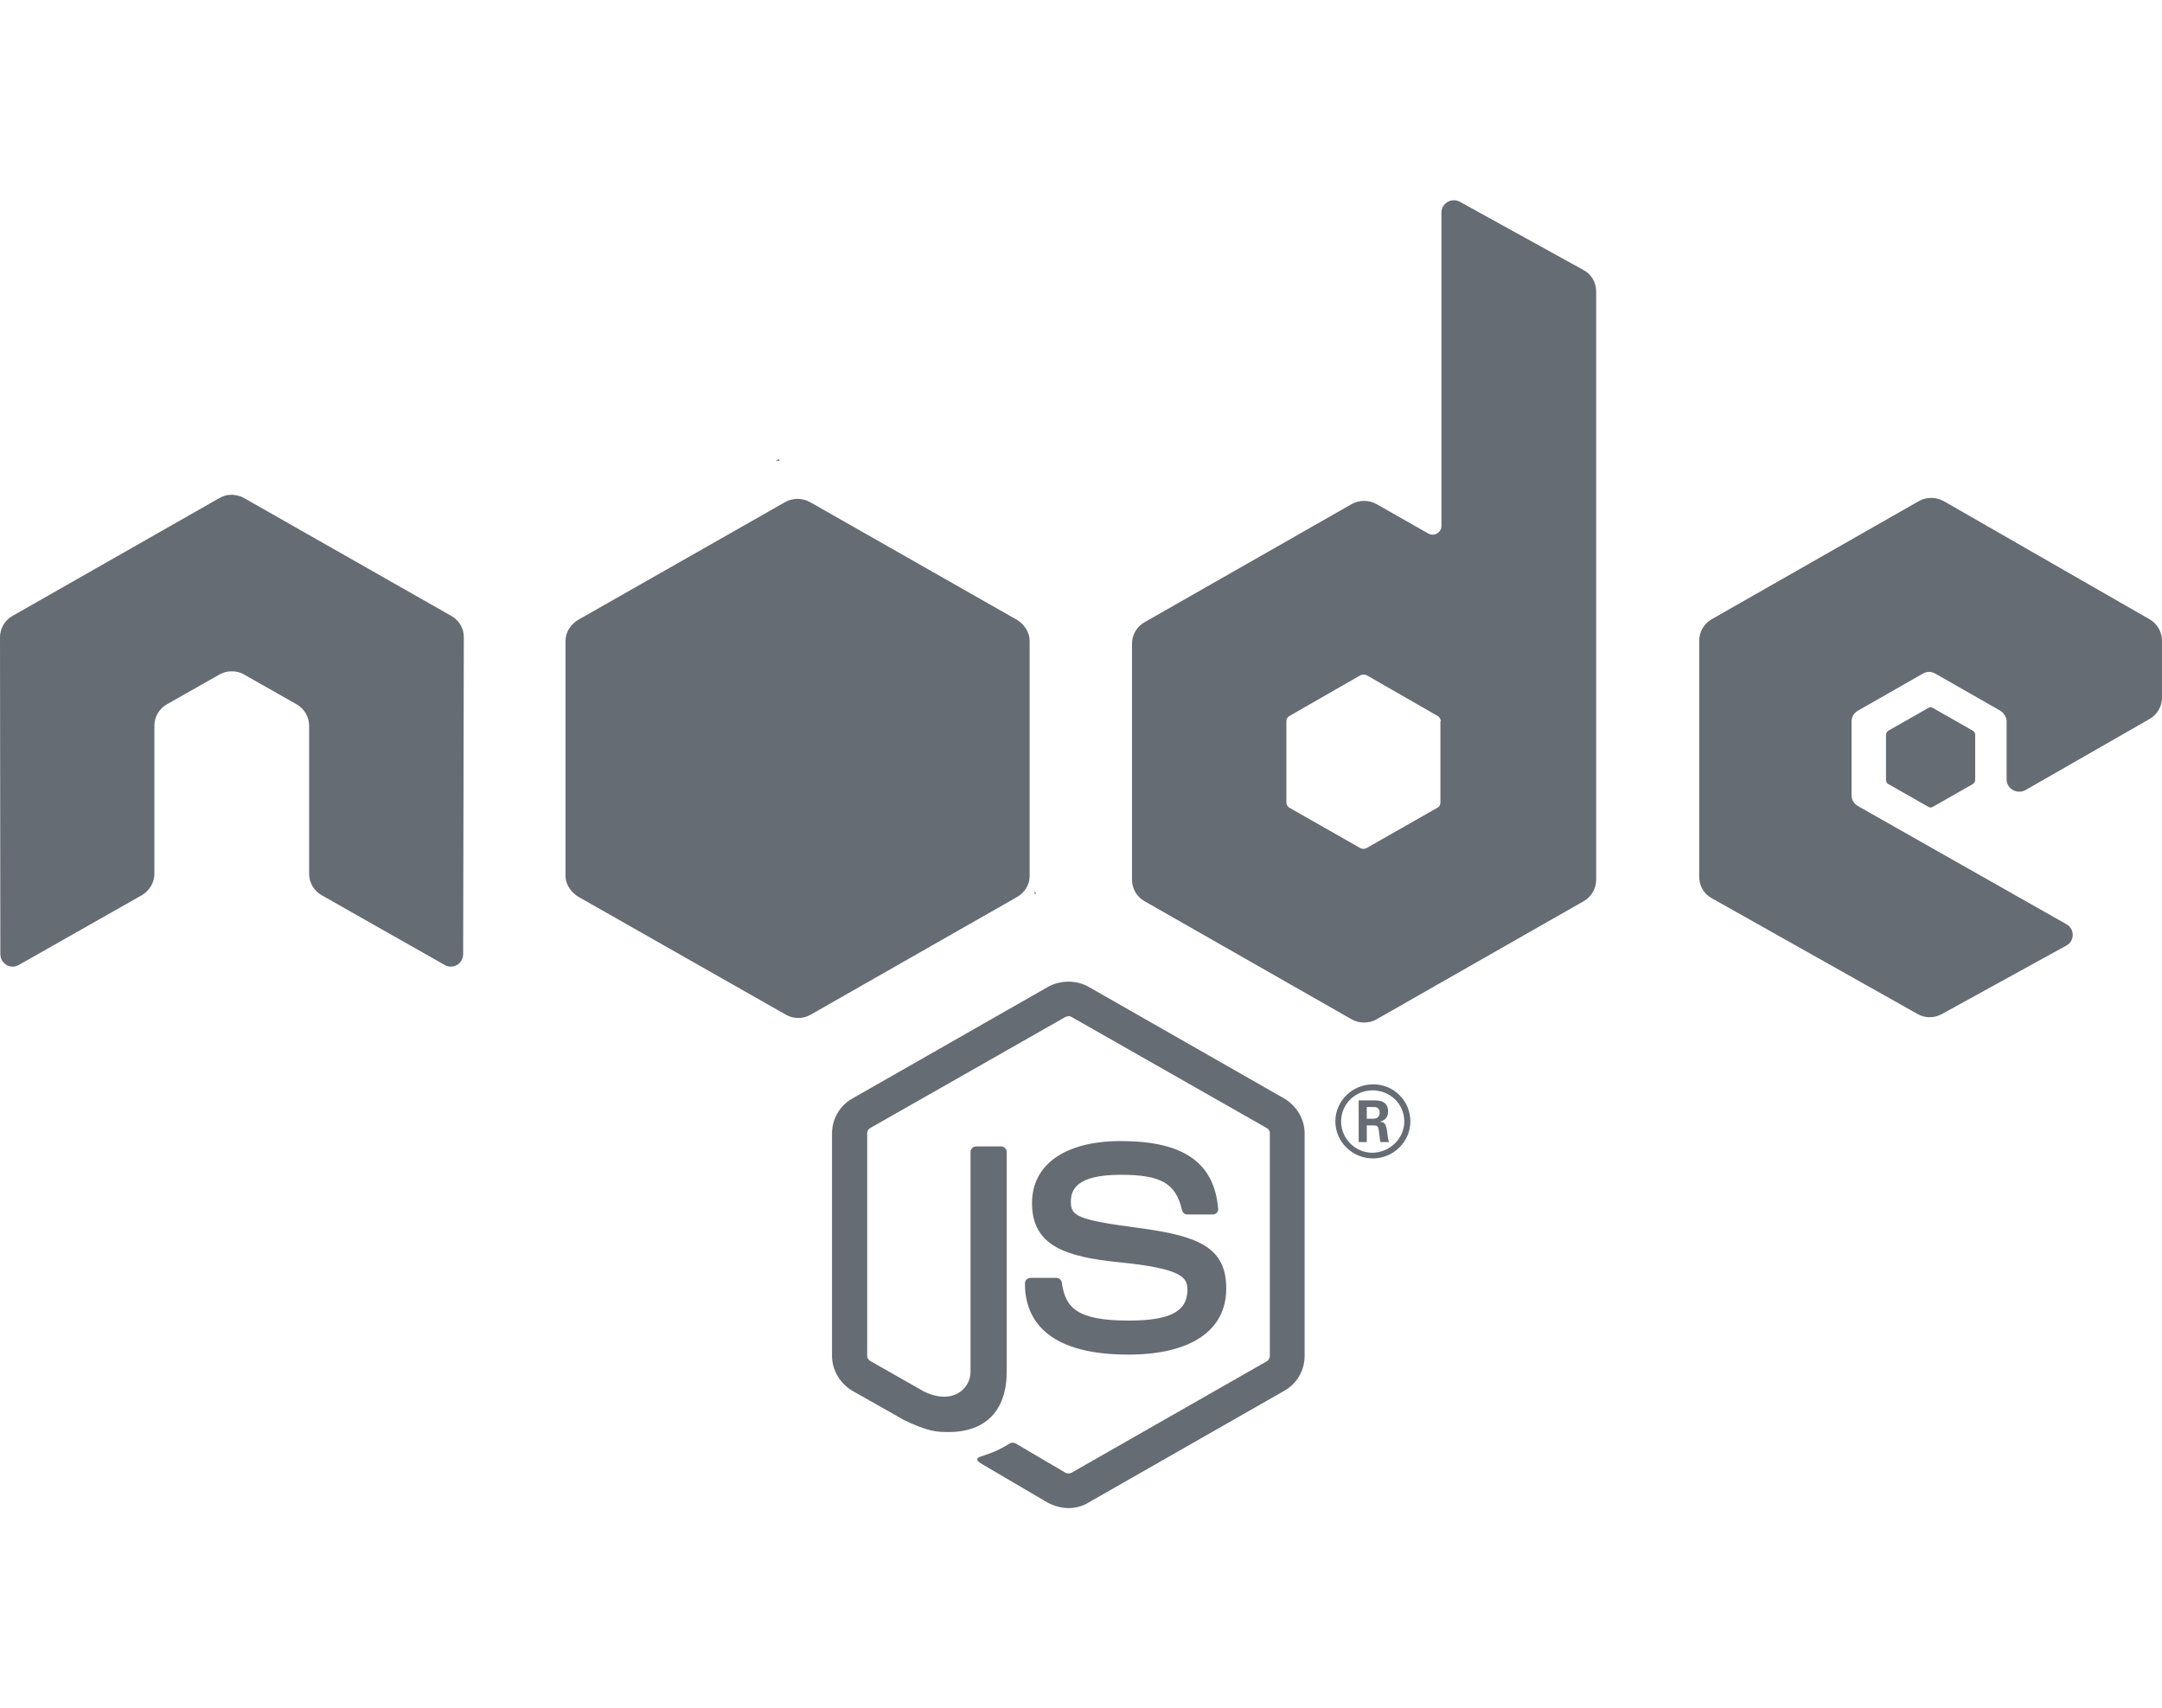 <svg width="81" height="64" viewBox="0 0 81 64" fill="none" xmlns="http://www.w3.org/2000/svg">
<path d="M40.032 56.5C39.766 56.5 39.5 56.425 39.26 56.3L36.83 54.875C36.463 54.675 36.64 54.6 36.766 54.562C37.247 54.4 37.349 54.362 37.867 54.062C37.918 54.038 37.994 54.05 38.045 54.075L39.918 55.175C39.981 55.212 40.082 55.212 40.146 55.175L47.461 51C47.524 50.962 47.575 50.888 47.575 50.8V42.462C47.575 42.375 47.537 42.3 47.461 42.263L40.146 38.1C40.082 38.062 39.994 38.062 39.918 38.1L32.602 42.263C32.527 42.3 32.489 42.388 32.489 42.462V50.8C32.489 50.875 32.539 50.95 32.602 50.987L34.602 52.125C35.691 52.663 36.361 52.025 36.361 51.4V43.163C36.361 43.05 36.45 42.95 36.577 42.95H37.501C37.614 42.95 37.716 43.038 37.716 43.163V51.4C37.716 52.837 36.931 53.65 35.551 53.65C35.134 53.65 34.792 53.65 33.868 53.2L31.944 52.112C31.476 51.837 31.172 51.337 31.172 50.8V42.462C31.172 41.925 31.463 41.413 31.944 41.15L39.26 36.975C39.728 36.712 40.336 36.712 40.791 36.975L48.106 41.15C48.575 41.425 48.878 41.925 48.878 42.462V50.8C48.878 51.337 48.587 51.85 48.106 52.112L40.791 56.288C40.576 56.425 40.31 56.5 40.032 56.5ZM45.942 48.275C45.942 46.712 44.879 46.3 42.626 46C40.348 45.7 40.12 45.55 40.12 45.025C40.12 44.587 40.31 44.013 41.993 44.013C43.499 44.013 44.056 44.337 44.284 45.337C44.309 45.438 44.386 45.5 44.487 45.5H45.436C45.499 45.5 45.55 45.475 45.588 45.438C45.626 45.388 45.651 45.337 45.638 45.275C45.487 43.55 44.335 42.75 41.993 42.75C39.905 42.75 38.665 43.625 38.665 45.075C38.665 46.663 39.905 47.087 41.905 47.288C44.297 47.525 44.487 47.862 44.487 48.325C44.487 49.138 43.829 49.475 42.285 49.475C40.348 49.475 39.918 49 39.779 48.05C39.766 47.95 39.677 47.875 39.563 47.875H38.614C38.5 47.875 38.399 47.962 38.399 48.087C38.399 49.3 39.07 50.75 42.272 50.75C44.613 50.75 45.942 49.85 45.942 48.275ZM52.84 42.013C52.84 42.775 52.207 43.4 51.435 43.4C50.663 43.4 50.03 42.775 50.03 42.013C50.03 41.225 50.688 40.625 51.435 40.625C52.194 40.612 52.84 41.225 52.84 42.013ZM52.612 42.013C52.612 41.362 52.081 40.85 51.422 40.85C50.777 40.85 50.245 41.362 50.245 42.013C50.245 42.663 50.777 43.188 51.422 43.188C52.081 43.175 52.612 42.65 52.612 42.013ZM52.042 42.788H51.713C51.701 42.712 51.65 42.312 51.65 42.3C51.625 42.212 51.599 42.163 51.486 42.163H51.207V42.788H50.903V41.225H51.448C51.638 41.225 52.005 41.225 52.005 41.638C52.005 41.925 51.815 41.987 51.701 42.025C51.916 42.038 51.929 42.175 51.967 42.375C51.979 42.5 52.005 42.712 52.042 42.788ZM51.688 41.688C51.688 41.475 51.536 41.475 51.46 41.475H51.207V41.913H51.448C51.65 41.913 51.688 41.775 51.688 41.688ZM17.377 23.875C17.377 23.538 17.2 23.238 16.909 23.075L9.15 18.663C9.024 18.587 8.872 18.55 8.72 18.538H8.644C8.492 18.538 8.353 18.587 8.214 18.663L0.468 23.075C0.177 23.238 0 23.55 0 23.875L0.013 35.75C0.013 35.913 0.101 36.062 0.24 36.15C0.38 36.237 0.557 36.237 0.709 36.15L5.316 33.538C5.607 33.362 5.784 33.062 5.784 32.737V27.188C5.784 26.863 5.961 26.55 6.252 26.387L8.214 25.275C8.366 25.188 8.518 25.15 8.682 25.15C8.847 25.15 9.011 25.188 9.15 25.275L11.112 26.387C11.403 26.55 11.581 26.863 11.581 27.188V32.737C11.581 33.062 11.758 33.375 12.049 33.538L16.656 36.15C16.795 36.237 16.985 36.237 17.124 36.15C17.263 36.075 17.352 35.913 17.352 35.75L17.377 23.875ZM59.801 10.912V32.962C59.801 33.288 59.624 33.6 59.333 33.763L51.574 38.188C51.283 38.35 50.929 38.35 50.638 38.188L42.879 33.763C42.588 33.6 42.411 33.288 42.411 32.962V24.113C42.411 23.788 42.588 23.475 42.879 23.312L50.638 18.887C50.929 18.725 51.283 18.725 51.574 18.887L53.511 19.988C53.726 20.113 54.004 19.95 54.004 19.712V7.963C54.004 7.613 54.384 7.388 54.7 7.563L59.32 10.113C59.611 10.262 59.801 10.575 59.801 10.912ZM53.979 27.025C53.979 26.938 53.928 26.863 53.865 26.825L51.207 25.3C51.131 25.262 51.043 25.262 50.967 25.3L48.309 26.825C48.233 26.863 48.195 26.938 48.195 27.025V30.062C48.195 30.15 48.246 30.225 48.309 30.262L50.967 31.775C51.043 31.812 51.131 31.812 51.194 31.775L53.852 30.262C53.928 30.225 53.966 30.15 53.966 30.062V27.025H53.979ZM80.532 26.938C80.823 26.775 81 26.462 81 26.137V24C81 23.675 80.823 23.363 80.532 23.2L72.824 18.775C72.533 18.613 72.179 18.613 71.888 18.775L64.129 23.2C63.838 23.363 63.661 23.675 63.661 24V32.85C63.661 33.188 63.838 33.487 64.129 33.65L71.837 37.987C72.115 38.15 72.47 38.15 72.761 37.987L77.418 35.425C77.735 35.25 77.735 34.8 77.418 34.625L69.609 30.2C69.457 30.113 69.369 29.962 69.369 29.8V27.025C69.369 26.863 69.457 26.712 69.609 26.625L72.039 25.238C72.179 25.15 72.368 25.15 72.508 25.238L74.938 26.625C75.077 26.712 75.178 26.863 75.178 27.025V29.2C75.178 29.55 75.57 29.775 75.887 29.6L80.532 26.938ZM70.748 27.375C70.698 27.413 70.66 27.462 70.66 27.525V29.225C70.66 29.288 70.698 29.35 70.748 29.375L72.242 30.225C72.293 30.262 72.368 30.262 72.419 30.225L73.912 29.375C73.963 29.337 74.001 29.288 74.001 29.225V27.525C74.001 27.462 73.963 27.4 73.912 27.375L72.419 26.525C72.368 26.488 72.293 26.488 72.242 26.525L70.748 27.375ZM38.576 32.812V24.012C38.576 23.688 38.374 23.375 38.083 23.212L30.35 18.812C30.084 18.663 29.717 18.637 29.413 18.812L21.68 23.212C21.389 23.375 21.187 23.675 21.187 24.012V32.812C21.187 33.163 21.427 33.462 21.693 33.612L29.438 38.013C29.742 38.188 30.097 38.175 30.375 38.013L38.095 33.612C38.323 33.487 38.488 33.275 38.551 33.025C38.564 32.962 38.576 32.888 38.576 32.812ZM29.173 17.2L29.071 17.262H29.211L29.173 17.2ZM38.817 33.475L38.766 33.388V33.5L38.817 33.475Z" fill="#666C73"/>
</svg>
